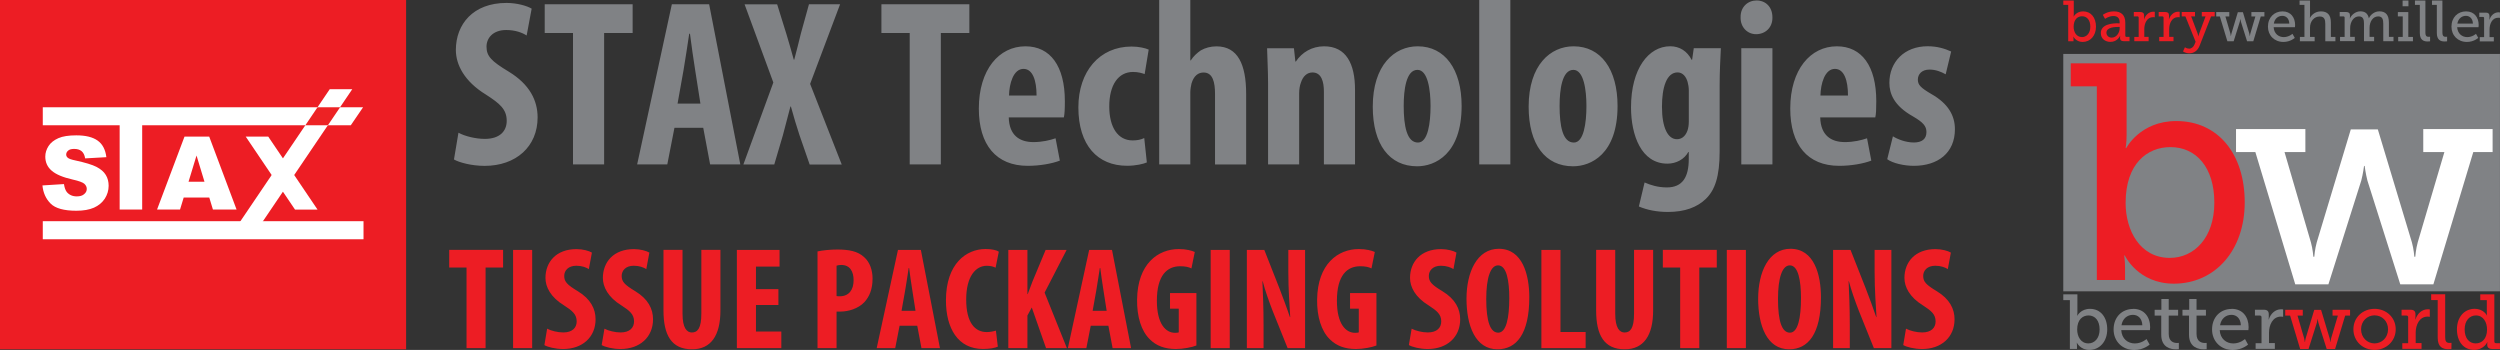 <?xml version="1.0" encoding="UTF-8"?>
<svg id="Layer_2" data-name="Layer 2" xmlns="http://www.w3.org/2000/svg" viewBox="0 0 538.22 75.33">
  <rect x="0" y="0" width="538.22" height="75.33" fill="#333333" stroke="none"/>
  <defs>
    <style>
      .cls-1 {
        fill: #ed2224;
      }

      .cls-2 {
        fill: #ed1d24;
      }

      .cls-3 {
        fill: #fff;
      }

      .cls-4 {
        fill: #808285;
      }
    </style>
  </defs>
  <g id="Layer_1-2" data-name="Layer 1">
    <path class="cls-4" d="M97.73,34.33c1.13.66,3.84,1.38,6.6,1.38,6.75,0,11.41-4.14,11.41-10.43,0-3.63-1.69-7.11-6.24-9.87-3.73-2.25-4.76-3.32-4.76-5.37,0-1.84,1.38-3.58,4.24-3.58,1.94,0,3.43.56,4.4,1.18l1.08-5.78c-1.02-.61-3.17-1.23-5.42-1.23-7.21,0-10.9,4.61-10.9,10.13,0,3.12,1.79,6.75,6.5,9.62,2.92,1.89,4.45,3.12,4.45,5.63,0,2.25-1.53,3.89-4.71,3.89-1.94,0-4.29-.56-5.68-1.33l-.97,5.78ZM123.36,35.4h6.7V7.11h6.14V.92h-18.93v6.19h6.09v28.29ZM151.4,27.52l1.48,7.88h6.5L152.67.92h-8.03l-7.47,34.48h6.49l1.54-7.88h6.19ZM145.87,22.3l1.28-7.16c.36-1.99.87-5.58,1.23-7.88h.16c.31,2.3.76,5.73,1.12,7.83l1.13,7.21h-4.91ZM181.21,35.4l-6.8-17.34,6.45-17.14h-6.7l-1.74,6.29c-.46,1.89-.87,3.53-1.43,5.63h-.1c-.56-1.94-1.03-3.73-1.59-5.52l-1.99-6.39h-7.01l6.19,16.83-6.45,17.65h6.65l1.84-6.24c.51-1.95,1.07-4.04,1.64-6.24h.1c.61,2.2,1.18,4.15,1.84,6.14l2.2,6.35h6.9ZM195.85,35.4h6.7V7.11h6.14V.92h-18.93v6.19h6.09v28.29ZM229.04,25.27c.15-.72.21-1.69.21-3.48,0-7.57-3.12-11.82-8.49-11.82-5.68,0-10.03,5.01-10.03,13.41,0,7.82,3.74,12.32,10.54,12.32,2.56,0,5.17-.46,6.9-1.12l-.92-4.81c-1.18.41-2.86.82-4.76.82-2.97,0-5.22-1.43-5.32-5.32h11.87ZM217.23,20.56c.05-2.51.92-5.73,3.12-5.73,1.99,0,2.81,2.51,2.81,5.73h-5.94ZM246.34,29.72c-.71.36-1.54.51-2.51.51-3.12,0-5.02-2.76-5.02-7.32s1.9-7.42,5.12-7.42c1.12,0,1.95.26,2.5.46l.87-5.27c-.66-.31-2.1-.66-3.68-.66-6.91,0-11.46,5.37-11.46,13.09,0,8.18,4.14,12.58,10.49,12.58,1.89,0,3.58-.41,4.25-.72l-.56-5.26ZM249.56,35.4h6.7v-15.55c0-.56.15-1.48.26-1.89.51-1.69,1.48-2.35,2.6-2.35,2,0,2.46,2.15,2.46,4.6v15.2h6.7v-15.2c0-6.34-1.79-10.23-6.39-10.23-1.23,0-2.4.31-3.38.87-.82.56-1.59,1.28-2.15,2.15h-.1V0h-6.7v35.4ZM272.99,35.4h6.7v-15.25c0-.97.16-1.79.36-2.3.46-1.48,1.38-2.25,2.51-2.25,1.94,0,2.46,1.99,2.46,4.14v15.65h6.7v-16.06c0-5.58-1.89-9.36-6.65-9.36-2.61,0-4.76,1.28-6.09,3.28h-.1l-.31-2.86h-5.78c.05,2.35.21,4.76.21,7.52v17.5ZM305.21,9.97c-4.96,0-9.67,3.99-9.67,13,0,8.13,3.58,12.83,9.56,12.83,3.79,0,9.57-2.55,9.57-12.99,0-7.88-3.59-12.84-9.46-12.84M305.16,15.04c2.25,0,2.82,4.35,2.82,7.77,0,3.68-.56,7.88-2.71,7.88-2.4,0-3.07-3.58-3.07-7.88,0-3.43.51-7.77,2.96-7.77M318.46,35.4h6.7V0h-6.7v35.4ZM338.77,9.97c-4.96,0-9.67,3.99-9.67,13,0,8.13,3.58,12.83,9.57,12.83,3.78,0,9.57-2.55,9.57-12.99,0-7.88-3.58-12.84-9.46-12.84M338.72,15.04c2.25,0,2.82,4.35,2.82,7.77,0,3.68-.57,7.88-2.71,7.88-2.41,0-3.07-3.58-3.07-7.88,0-3.43.51-7.77,2.97-7.77M364.65,10.38l-.36,2.5h-.1c-.97-1.89-2.61-2.92-4.61-2.92-4.65,0-8.44,4.81-8.44,13.15,0,5.99,2.2,12.12,7.83,12.12,1.89,0,3.63-.92,4.5-2.5h.1v1.53c0,3.84-1.33,6.09-4.71,6.09-1.94,0-3.53-.51-4.8-1.07l-1.23,5.17c1.79.77,3.94,1.18,6.24,1.18,3.68,0,6.29-1.02,8.13-2.77,2.04-1.94,3.02-4.91,3.02-10.28v-14.27c0-3.02.16-5.68.26-7.93h-5.83ZM363.58,26.19c0,.66-.1,1.43-.31,1.99-.51,1.33-1.38,1.79-2.25,1.79-1.89,0-3.22-2.35-3.22-7.01,0-4.09.97-7.37,3.37-7.37,1.13,0,1.85.97,2.15,2.05.15.51.26,1.18.26,1.84v6.7ZM381.58,10.38h-6.7v25.02h6.7V10.38ZM378.16.1c-1.85,0-3.48,1.38-3.43,3.63-.05,2.15,1.48,3.63,3.33,3.63,2.04,0,3.58-1.48,3.52-3.63,0-2.25-1.48-3.63-3.42-3.63M403.73,25.27c.16-.72.21-1.69.21-3.48,0-7.57-3.12-11.82-8.49-11.82-5.68,0-10.03,5.01-10.03,13.41,0,7.82,3.74,12.32,10.54,12.32,2.56,0,5.17-.46,6.91-1.12l-.92-4.81c-1.18.41-2.86.82-4.76.82-2.97,0-5.22-1.43-5.32-5.32h11.86ZM391.92,20.56c.05-2.51.92-5.73,3.12-5.73,1.99,0,2.81,2.51,2.81,5.73h-5.93ZM406.29,34.27c1.17.87,3.63,1.43,5.73,1.43,5.17,0,8.85-2.76,8.85-7.88,0-2.87-1.38-5.48-5.06-7.57-2.36-1.38-2.92-2-2.92-3.12s.82-2.15,2.51-2.15c1.33,0,2.5.46,3.48,1.02l1.18-4.91c-1.34-.61-2.97-1.13-5.07-1.13-5.01,0-8.23,3.38-8.23,7.88,0,2.3.97,4.91,5.06,7.21,2.2,1.28,2.92,2.1,2.92,3.38,0,1.49-.97,2.25-2.71,2.25s-3.53-.71-4.51-1.33l-1.22,4.91Z"/>
    <path class="cls-2" d="M100.43,74.95h4.11v-17.35h3.77v-3.8h-11.6v3.8h3.73v17.35ZM110.46,74.95h4.11v-21.14h-4.11v21.14ZM117.18,74.29c.69.41,2.35.85,4.05.85,4.14,0,6.99-2.54,6.99-6.4,0-2.23-1.04-4.36-3.83-6.05-2.29-1.38-2.92-2.04-2.92-3.29,0-1.13.85-2.19,2.6-2.19,1.19,0,2.1.35,2.7.72l.66-3.55c-.63-.38-1.94-.75-3.32-.75-4.42,0-6.68,2.82-6.68,6.21,0,1.92,1.1,4.14,3.99,5.9,1.79,1.16,2.73,1.92,2.73,3.45,0,1.38-.94,2.38-2.88,2.38-1.19,0-2.64-.35-3.48-.81l-.59,3.54ZM129.54,74.29c.69.41,2.35.85,4.05.85,4.14,0,7-2.54,7-6.4,0-2.23-1.04-4.36-3.83-6.05-2.29-1.38-2.92-2.04-2.92-3.29,0-1.13.84-2.19,2.6-2.19,1.19,0,2.1.35,2.7.72l.66-3.55c-.63-.38-1.95-.75-3.33-.75-4.42,0-6.68,2.82-6.68,6.21,0,1.92,1.1,4.14,3.98,5.9,1.79,1.16,2.73,1.92,2.73,3.45,0,1.38-.94,2.38-2.89,2.38-1.19,0-2.63-.35-3.48-.81l-.6,3.54ZM142.84,53.8v13.05c0,5.3,1.72,8.35,6.14,8.35,4.08,0,6.12-2.95,6.12-8.38v-13.02h-4.11v13.74c0,3.2-.85,4.04-2.04,4.04-1.07,0-2.01-.94-2.01-4.04v-13.74h-4.11ZM167.58,62.25h-4.83v-4.86h5.08v-3.58h-9.19v21.14h9.57v-3.58h-5.46v-5.71h4.83v-3.41ZM175.99,74.95h4.11v-7.87h.82c1.7,0,3.83-.62,5.15-2.01,1.1-1.19,1.78-2.79,1.78-5.08,0-1.79-.56-3.54-1.82-4.64-1.38-1.28-3.3-1.63-5.74-1.63-1.57,0-3.14.16-4.29.41v20.83ZM180.1,57.2c.26-.1.63-.16,1.01-.16,1.91,0,2.66,1.44,2.66,3.3,0,1.98-.94,3.45-3.01,3.45-.25,0-.47,0-.66-.06v-6.52ZM197.47,70.12l.91,4.83h3.98l-4.11-21.14h-4.93l-4.58,21.14h3.99l.94-4.83h3.8ZM194.09,66.92l.78-4.4c.22-1.22.54-3.41.76-4.83h.09c.19,1.41.47,3.52.69,4.8l.69,4.42h-3.01ZM214.41,71.18c-.5.16-1.29.31-1.98.31-2.51,0-4.42-1.97-4.42-7.02s2.1-7.25,4.42-7.25c.91,0,1.44.19,1.91.41l.69-3.45c-.4-.29-1.41-.57-2.85-.57-4.11,0-8.53,3.11-8.53,11.07,0,5.99,2.58,10.45,7.97,10.45,1.45,0,2.6-.22,3.2-.5l-.41-3.45ZM217.08,74.95h4.11v-7.02l.94-1.73,3.07,8.75h4.49l-4.8-11.95,4.74-9.19h-4.52l-2.82,6.77c-.35.91-.69,1.85-1.03,2.73h-.07v-9.5h-4.11v21.14ZM238.62,70.12l.91,4.83h3.98l-4.11-21.14h-4.92l-4.58,21.14h3.98l.94-4.83h3.8ZM235.23,66.92l.79-4.4c.22-1.22.53-3.41.76-4.83h.09c.19,1.41.47,3.52.69,4.8l.69,4.42h-3.01ZM257.57,63.09h-5.68v3.36h1.88v5.11c-.16.06-.44.09-.82.09-1.91,0-3.89-1.81-3.89-6.9,0-5.52,2.23-7.43,5.02-7.43,1.04,0,1.82.15,2.42.47l.72-3.54c-.66-.31-1.85-.63-3.45-.63-4.49,0-8.88,3.2-8.97,10.88-.06,3.64.91,6.78,2.73,8.54,1.41,1.41,3.23,2.1,5.65,2.1,1.54,0,3.48-.38,4.39-.76v-11.29ZM260.64,74.95h4.11v-21.14h-4.11v21.14ZM272.03,74.95v-4.77c0-4.23-.16-7.49-.25-9.63h.07c.47,1.91,1.44,4.58,2.13,6.37l3.23,8.03h3.76v-21.14h-3.61v4.67c0,3.89.28,7.56.41,9.79h-.07c-.59-1.82-1.63-4.55-2.25-6.18l-3.26-8.28h-3.76v21.14h3.6ZM296.33,63.09h-5.68v3.36h1.88v5.11c-.16.06-.44.09-.82.09-1.92,0-3.89-1.81-3.89-6.9,0-5.52,2.22-7.43,5.02-7.43,1.04,0,1.82.15,2.42.47l.72-3.54c-.66-.31-1.86-.63-3.45-.63-4.48,0-8.88,3.2-8.97,10.88-.06,3.64.91,6.78,2.73,8.54,1.42,1.41,3.24,2.1,5.65,2.1,1.53,0,3.48-.38,4.39-.76v-11.29ZM303.33,74.29c.69.41,2.36.85,4.04.85,4.14,0,6.99-2.54,6.99-6.4,0-2.23-1.04-4.36-3.83-6.05-2.29-1.38-2.92-2.04-2.92-3.29,0-1.13.85-2.19,2.6-2.19,1.19,0,2.1.35,2.7.72l.65-3.55c-.62-.38-1.94-.75-3.32-.75-4.42,0-6.68,2.82-6.68,6.21,0,1.92,1.1,4.14,3.99,5.9,1.79,1.16,2.73,1.92,2.73,3.45,0,1.38-.94,2.38-2.89,2.38-1.19,0-2.63-.35-3.48-.81l-.6,3.54ZM322.68,53.56c-4.67,0-6.96,4.99-6.96,10.76s1.88,10.88,6.68,10.88c4.02,0,6.84-3.23,6.84-11.2,0-4.83-1.45-10.44-6.56-10.44M322.52,57.13c1.85,0,2.41,3.35,2.41,7.06,0,4.3-.66,7.43-2.38,7.43s-2.58-2.44-2.58-7.25c0-4.55.92-7.24,2.54-7.24M331.84,74.95h9.53v-3.48h-5.42v-17.66h-4.11v21.14ZM343.63,53.8v13.05c0,5.3,1.72,8.35,6.15,8.35,4.07,0,6.12-2.95,6.12-8.38v-13.02h-4.11v13.74c0,3.2-.85,4.04-2.04,4.04-1.07,0-2.01-.94-2.01-4.04v-13.74h-4.11ZM361.73,74.95h4.11v-17.35h3.76v-3.8h-11.61v3.8h3.73v17.35ZM371.76,74.95h4.11v-21.14h-4.11v21.14ZM385.47,53.56c-4.68,0-6.96,4.99-6.96,10.76s1.88,10.88,6.68,10.88c4.02,0,6.84-3.23,6.84-11.2,0-4.83-1.44-10.44-6.56-10.44M385.32,57.13c1.85,0,2.41,3.35,2.41,7.06,0,4.3-.66,7.43-2.38,7.43s-2.57-2.44-2.57-7.25c0-4.55.91-7.24,2.54-7.24M398.24,74.95v-4.77c0-4.23-.16-7.49-.26-9.63h.07c.47,1.91,1.45,4.58,2.14,6.37l3.23,8.03h3.77v-21.14h-3.61v4.67c0,3.89.28,7.56.41,9.79h-.06c-.6-1.82-1.63-4.55-2.26-6.18l-3.27-8.28h-3.76v21.14h3.61ZM409.75,74.29c.69.41,2.35.85,4.05.85,4.14,0,6.99-2.54,6.99-6.4,0-2.23-1.04-4.36-3.83-6.05-2.29-1.38-2.92-2.04-2.92-3.29,0-1.13.85-2.19,2.6-2.19,1.19,0,2.1.35,2.7.72l.66-3.55c-.63-.38-1.94-.75-3.32-.75-4.42,0-6.68,2.82-6.68,6.21,0,1.92,1.1,4.14,3.98,5.9,1.79,1.16,2.73,1.92,2.73,3.45,0,1.38-.94,2.38-2.89,2.38-1.19,0-2.63-.35-3.48-.81l-.6,3.54Z"/>
    <rect class="cls-2" width="87.43" height="75.2"/>
    <path class="cls-3" d="M9.16,39.92l4.61-.29c.11.75.31,1.32.61,1.71.51.61,1.21.94,2.15.94.68,0,1.21-.15,1.58-.48.4-.33.57-.7.57-1.14,0-.39-.17-.77-.53-1.1-.35-.3-1.18-.61-2.48-.9-2.13-.48-3.64-1.12-4.54-1.91-.92-.79-1.38-1.8-1.38-3.03,0-.81.24-1.56.7-2.28.46-.72,1.17-1.27,2.11-1.69.94-.42,2.24-.61,3.86-.61,2.02,0,3.53.37,4.59,1.12,1.05.74,1.69,1.93,1.89,3.58l-4.57.26c-.11-.73-.38-1.23-.77-1.56-.4-.33-.92-.48-1.6-.48-.57,0-.99.11-1.27.35-.29.24-.44.53-.44.88,0,.24.11.48.35.68.22.2.77.4,1.62.57,2.11.46,3.65.92,4.54,1.38.92.48,1.6,1.05,2.02,1.75.42.68.61,1.47.61,2.33,0,1.01-.29,1.93-.83,2.78-.55.83-1.34,1.49-2.33,1.93-1.01.44-2.26.66-3.8.66-2.65,0-4.52-.52-5.53-1.54-1.03-1.03-1.62-2.35-1.76-3.92"/>
    <polygon class="cls-3" points="9.21 23.09 78.17 23.09 75.52 26.97 30.61 26.97 30.61 45.11 25.76 45.11 25.76 26.97 9.21 26.97 9.21 23.09"/>
    <path class="cls-3" d="M45.05,42.52h-5.5l-.79,2.59h-4.95l5.91-15.7h5.32l5.89,15.7h-5.09l-.79-2.59ZM44.02,39.12l-1.71-5.64-1.72,5.64h3.44Z"/>
    <rect class="cls-3" x="9.21" y="47.62" width="69.05" height="3.89"/>
    <polygon class="cls-3" points="75.84 19.2 56.3 48.08 51.45 48.08 70.99 19.2 75.84 19.2"/>
    <polygon class="cls-3" points="52.9 29.41 63.51 45.12 68.36 45.12 57.75 29.41 52.9 29.41"/>
    <polygon class="cls-1" points="68.36 23.09 73.22 23.09 70.59 26.97 65.74 26.97 68.36 23.09"/>
    <rect class="cls-4" x="444.2" y="11.61" width="94.01" height="51.11"/>
    <path class="cls-2" d="M445.26,1.05h-1.06V.12h2.26v2.9c0,.3-.04.53-.04.53h.03s.56-1.1,2.02-1.1c1.7,0,2.77,1.34,2.77,3.29s-1.21,3.29-2.87,3.29c-1.45,0-1.98-1.14-1.98-1.14h-.03s.04.23.04.5v.5h-1.14V1.05ZM448.21,7.99c.98,0,1.81-.81,1.81-2.24s-.73-2.25-1.78-2.25c-.93,0-1.81.66-1.81,2.26,0,1.12.58,2.22,1.79,2.22"/>
    <path class="cls-2" d="M455.94,5.02h.39v-.23c0-.99-.57-1.34-1.34-1.34-.99,0-1.8.61-1.8.61l-.48-.86s.91-.75,2.39-.75c1.6,0,2.45.83,2.45,2.42v2.8c0,.18.1.27.27.27h.64v.93h-1.26c-.56,0-.78-.27-.78-.68v-.09c0-.25.05-.41.05-.41h-.03s-.55,1.33-2.08,1.33c-1.04,0-2.08-.61-2.08-1.9,0-1.97,2.62-2.11,3.66-2.11M454.62,8.1c1.07,0,1.72-1.09,1.72-2.04v-.26h-.31c-.57,0-2.54.02-2.54,1.23,0,.56.41,1.07,1.13,1.07"/>
    <path class="cls-2" d="M459.49,7.95h.94V3.8c0-.18-.1-.27-.27-.27h-.78v-.94h1.41c.54,0,.81.23.81.73v.4c0,.25-.02.44-.02.44h.02c.29-.92,1.02-1.64,1.99-1.64.16,0,.31.02.31.02v1.19s-.15-.04-.35-.04c-1.35,0-1.91,1.35-1.91,2.58v1.67h.93v.93h-3.08v-.93Z"/>
    <path class="cls-2" d="M464.85,7.95h.94V3.8c0-.18-.1-.27-.27-.27h-.78v-.94h1.42c.54,0,.8.23.8.73v.4c0,.25-.03.44-.03.44h.03c.29-.92,1.02-1.64,1.99-1.64.16,0,.31.02.31.02v1.19s-.15-.04-.35-.04c-1.34,0-1.91,1.35-1.91,2.58v1.67h.93v.93h-3.08v-.93Z"/>
    <path class="cls-2" d="M471.27,10.48c.54,0,.95-.37,1.16-.87l.26-.62-2.2-5.46h-.79v-.94h2.86v.94h-.83l1.41,3.73c.09.27.11.54.11.54h.04s.05-.27.15-.54l1.39-3.73h-.81v-.94h2.78v.94h-.78l-2.48,6.34c-.42,1.06-1.24,1.61-2.21,1.61-.8,0-1.35-.4-1.35-.4l.41-.91s.36.3.89.3"/>
    <path class="cls-4" d="M477.13,2.6h2.81v.94h-.84l1.07,3.65c.07.26.09.58.09.58h.04s.02-.33.11-.58l1.37-4.57h1.09l1.37,4.57c.08.26.1.58.1.58h.04s.02-.33.1-.58l1.08-3.65h-.86v-.94h2.8v.94h-.78l-1.61,5.35h-1.34l-1.32-4.2c-.07-.28-.12-.59-.12-.59h-.02s-.03.31-.11.59l-1.32,4.2h-1.35l-1.62-5.35h-.78v-.94Z"/>
    <path class="cls-4" d="M491.39,2.45c1.79,0,2.72,1.31,2.72,2.94,0,.16-.03.46-.03.46h-4.59c.08,1.39,1.06,2.14,2.17,2.14s1.88-.71,1.88-.71l.5.88s-.95.87-2.44.87c-1.98,0-3.34-1.42-3.34-3.29,0-2,1.36-3.29,3.14-3.29M492.86,5.08c-.03-1.1-.71-1.67-1.5-1.67-.92,0-1.67.62-1.83,1.67h3.34Z"/>
    <path class="cls-4" d="M495.13,7.95h.99V1.05h-1.05V.12h2.25v3.25c0,.3-.04.52-.04.52h.02c.27-.6,1.09-1.44,2.35-1.44,1.48,0,2.16.81,2.16,2.41v3.09h.98v.93h-2.18v-3.75c0-.89-.19-1.58-1.19-1.58-1.23,0-2.1,1.04-2.1,2.39v2.01h1v.93h-3.18v-.93Z"/>
    <path class="cls-4" d="M503.79,7.95h.98V3.79c0-.17-.1-.26-.28-.26h-.78v-.94h1.42c.53,0,.79.24.79.7v.32c0,.2-.03.36-.03.36h.02c.31-.75,1.21-1.53,2.23-1.53s1.63.46,1.84,1.48h.02c.35-.78,1.22-1.48,2.25-1.48,1.39,0,2.05.81,2.05,2.41v3.09h.99v.93h-2.2v-3.76c0-.89-.16-1.58-1.1-1.58-1.18,0-1.85,1.2-1.85,2.45v1.96h.98v.93h-2.18v-3.76c0-.83-.12-1.58-1.09-1.58-1.2,0-1.89,1.27-1.89,2.49v1.91h1v.93h-3.18v-.93Z"/>
    <path class="cls-4" d="M516.3,7.95h.98V3.53h-1.05v-.93h2.25v5.35h1v.93h-3.18v-.93ZM517.25.12h1.26v1.23h-1.26V.12Z"/>
    <path class="cls-4" d="M520.95,1.05h-1.04V.12h2.25v6.9c0,.54.12.9.67.9.2,0,.34-.01.34-.01v.99s-.26.03-.54.03c-.89,0-1.67-.36-1.67-1.83V1.05Z"/>
    <path class="cls-4" d="M524.62,1.05h-1.04V.12h2.24v6.9c0,.54.13.9.67.9.21,0,.34-.01.34-.01v.99s-.26.03-.55.03c-.89,0-1.66-.36-1.66-1.83V1.05Z"/>
    <path class="cls-4" d="M530.91,2.45c1.79,0,2.72,1.31,2.72,2.94,0,.16-.04.46-.04.46h-4.59c.08,1.39,1.06,2.14,2.17,2.14s1.88-.71,1.88-.71l.49.88s-.95.87-2.44.87c-1.98,0-3.33-1.42-3.33-3.29,0-2,1.36-3.29,3.14-3.29M532.39,5.08c-.04-1.1-.71-1.67-1.51-1.67-.91,0-1.66.62-1.84,1.67h3.34Z"/>
    <path class="cls-4" d="M533.87,7.99h.93V3.9c0-.18-.09-.26-.27-.26h-.77v-.92h1.4c.53,0,.79.22.79.72v.39c0,.25-.02.43-.02.43h.02c.28-.9,1-1.61,1.95-1.61.16,0,.31.03.31.03v1.17s-.15-.04-.35-.04c-1.33,0-1.89,1.33-1.89,2.54v1.64h.92v.92h-3.03v-.92Z"/>
    <path class="cls-4" d="M445.62,64.61h-1.42v-1.25h3.04v3.9c0,.4-.05.7-.05.7h.04s.74-1.47,2.72-1.47c2.28,0,3.71,1.8,3.71,4.42s-1.62,4.42-3.86,4.42c-1.94,0-2.66-1.53-2.66-1.53h-.04s.05.3.05.66v.66h-1.53v-10.52ZM449.6,73.93c1.32,0,2.42-1.09,2.42-3s-.98-3.02-2.39-3.02c-1.25,0-2.44.89-2.44,3.03,0,1.5.78,2.99,2.41,2.99"/>
    <path class="cls-4" d="M459.24,66.49c2.4,0,3.66,1.77,3.66,3.96,0,.21-.05.62-.05.62h-6.17c.1,1.87,1.42,2.87,2.92,2.87s2.52-.95,2.52-.95l.67,1.19s-1.27,1.17-3.29,1.17c-2.65,0-4.47-1.92-4.47-4.42,0-2.68,1.82-4.42,4.22-4.42M461.22,70.02c-.05-1.48-.95-2.24-2.02-2.24-1.23,0-2.24.83-2.47,2.24h4.48Z"/>
    <path class="cls-4" d="M465.29,67.94h-1.42v-1.25h1.45v-2.32h1.58v2.32h2.02v1.25h-2.02v3.96c0,1.71,1.17,1.94,1.8,1.94.24,0,.38-.02.38-.02v1.35s-.23.04-.58.04c-1.07,0-3.21-.33-3.21-3.15v-4.11Z"/>
    <path class="cls-4" d="M471.28,67.94h-1.42v-1.25h1.45v-2.32h1.58v2.32h2.02v1.25h-2.02v3.96c0,1.71,1.17,1.94,1.8,1.94.23,0,.38-.02.38-.02v1.35s-.23.04-.59.04c-1.06,0-3.21-.33-3.21-3.15v-4.11Z"/>
    <path class="cls-4" d="M480.45,66.49c2.4,0,3.65,1.77,3.65,3.96,0,.21-.05.62-.05.62h-6.17c.1,1.87,1.42,2.87,2.92,2.87s2.52-.95,2.52-.95l.66,1.19s-1.27,1.17-3.28,1.17c-2.65,0-4.47-1.92-4.47-4.42,0-2.68,1.82-4.42,4.22-4.42M482.43,70.02c-.05-1.48-.95-2.24-2.01-2.24-1.24,0-2.23.83-2.47,2.24h4.48Z"/>
    <path class="cls-4" d="M485.61,73.88h1.27v-5.57c0-.25-.14-.38-.37-.38h-1.05v-1.25h1.9c.74,0,1.08.3,1.08.99v.54c0,.33-.03.58-.03.58h.03c.38-1.24,1.37-2.21,2.67-2.21.22,0,.42.03.42.03v1.6s-.2-.05-.47-.05c-1.8,0-2.57,1.82-2.57,3.47v2.23h1.26v1.25h-4.14v-1.25Z"/>
    <path class="cls-2" d="M491.99,66.69h3.77v1.25h-1.14l1.44,4.91c.1.35.13.78.13.78h.05s.04-.43.14-.78l1.85-6.14h1.47l1.85,6.14c.1.35.13.78.13.78h.05s.03-.43.13-.78l1.46-4.91h-1.15v-1.25h3.77v1.25h-1.05l-2.17,7.19h-1.81l-1.79-5.64c-.09-.38-.14-.8-.14-.8h-.04s-.05.42-.15.8l-1.79,5.64h-1.81l-2.16-7.19h-1.05v-1.25Z"/>
    <path class="cls-2" d="M511.21,66.49c2.53,0,4.56,1.85,4.56,4.4s-2.03,4.44-4.56,4.44-4.55-1.87-4.55-4.44,2.03-4.4,4.55-4.4M511.21,73.93c1.59,0,2.91-1.27,2.91-3.04s-1.32-3-2.91-3-2.9,1.25-2.9,3,1.3,3.04,2.9,3.04"/>
    <path class="cls-2" d="M517.18,73.88h1.27v-5.57c0-.25-.14-.38-.37-.38h-1.05v-1.25h1.91c.73,0,1.08.3,1.08.99v.54c0,.33-.03.58-.03.58h.03c.38-1.24,1.36-2.21,2.67-2.21.21,0,.42.03.42.03v1.6s-.2-.05-.47-.05c-1.8,0-2.57,1.82-2.57,3.47v2.23h1.26v1.25h-4.14v-1.25Z"/>
    <path class="cls-2" d="M524.8,64.6h-1.4v-1.25h3.02v9.28c0,.72.17,1.2.91,1.2.26,0,.45-.02.45-.02l-.02,1.33s-.33.03-.72.03c-1.2,0-2.23-.49-2.23-2.45v-8.13Z"/>
    <path class="cls-2" d="M532.79,66.49c1.92,0,2.61,1.42,2.61,1.42h.03s-.05-.27-.05-.63v-2.67h-1.41v-1.25h3.03v10.15c0,.25.13.37.36.37h.85v1.25h-1.68c-.76,0-1.06-.36-1.06-.92v-.12c0-.28.05-.45.05-.45h-.03s-.69,1.68-2.85,1.68c-2.28,0-3.69-1.81-3.69-4.42s1.56-4.42,3.84-4.42M532.99,73.93c1.26,0,2.44-.91,2.44-3,0-1.55-.79-3.02-2.39-3.02-1.35,0-2.43,1.08-2.43,3s.98,3.02,2.38,3.02"/>
    <path class="cls-2" d="M451.42,18.59h-5.61v-4.95h12.02v15.46c0,1.59-.2,2.77-.2,2.77h.13s2.98-5.81,10.77-5.81c9.04,0,14.73,7.13,14.73,17.5s-6.41,17.51-15.26,17.51c-7.73,0-10.56-6.07-10.56-6.07h-.13s.19,1.19.19,2.64v2.64h-6.08V18.59ZM467.14,55.52c5.21,0,9.58-4.3,9.58-11.89s-3.9-11.96-9.45-11.96c-4.95,0-9.65,3.5-9.65,12.02,0,5.94,3.11,11.83,9.52,11.83"/>
    <path class="cls-3" d="M481.39,27.79h14.93v4.95h-4.49l5.68,19.43c.4,1.39.53,3.1.53,3.1h.2s.13-1.71.53-3.1l7.33-24.31h5.82l7.33,24.31c.4,1.39.53,3.1.53,3.1h.2s.13-1.71.53-3.1l5.74-19.43h-4.55v-4.95h14.93v4.95h-4.16l-8.59,28.47h-7.13l-7.07-22.32c-.39-1.52-.6-3.17-.6-3.17h-.13s-.2,1.65-.6,3.17l-7.07,22.32h-7.14l-8.59-28.47h-4.16v-4.95Z"/>
  </g>
</svg>